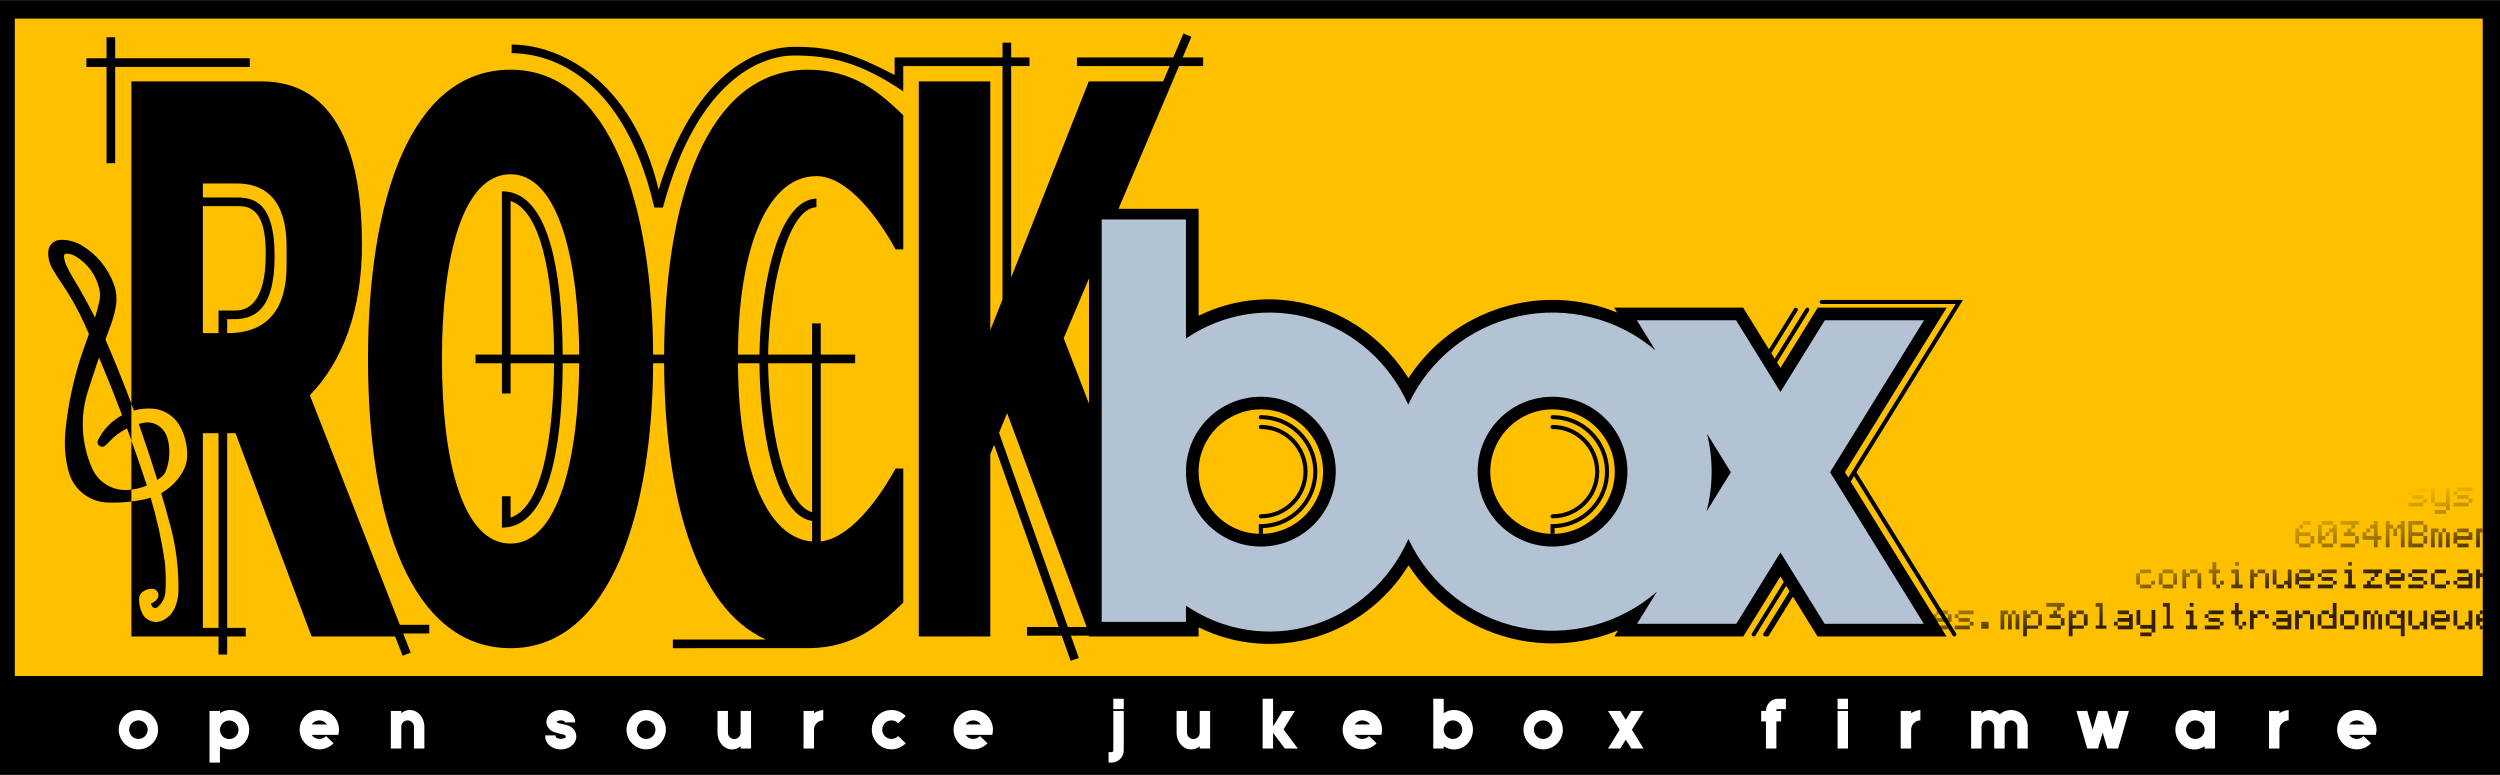 <?xml version="1.0" encoding="iso-8859-1"?>
<!DOCTYPE svg PUBLIC "-//W3C//DTD SVG 1.0//EN" "http://www.w3.org/TR/2001/REC-SVG-20010904/DTD/svg10.dtd">
<!-- Creator: CorelDRAW -->
<svg xmlns="http://www.w3.org/2000/svg" xmlns:odm="http://product.corel.com/CGS/11/cddns/" xmlns:corel-charset="http://product.corel.com/CGS/11/cddns/" xml:space="preserve" width="200mm" height="62mm" shape-rendering="geometricPrecision" text-rendering="geometricPrecision" image-rendering="optimizeQuality" fill-rule="evenodd"
     viewBox="0 0 20000 6200">
 <rect x="0" y="0" width="20000" height="6200" fill="#333333" stroke="none"/>
 <g id="Ebene_x0020_1">
  <defs>
   <linearGradient id="id0" gradientUnits="userSpaceOnUse" x1="17608" y1="4190.54" x2="17715.7" y2="4801.28">
    <stop offset="0" stop-color="#FFC100"/>
    <stop offset="0.6" stop-color="#997200"/>
    <stop offset="1" stop-color="#332201"/>
   </linearGradient>
  </defs>
  <path fill="#000000" d="M0 6195.9l20000 0 0 -6191.8 -20000 0 0 6191.8z"/>
  <path fill="#FFFFFF" d="M1264.81 5837.39c0,-86.99 -70.52,-157.51 -157.51,-157.51 -86.98,0 -157.49,70.52 -157.49,157.51 0,86.99 70.51,157.5 157.49,157.5 86.99,0 157.51,-70.51 157.51,-157.5zm494.75 -131.84c63.3,-43.08 147.4,-30.89 197.03,28.56 49.63,59.41 49.63,147.94 0,207.38 -49.63,59.44 -133.73,71.61 -197.03,28.55l0 130.52 -83.43 0 0 -413.02 83.43 0 0 18.01zm952.53 131.82c0,-86.99 -70.51,-157.5 -157.51,-157.5 -86.97,0 -157.49,70.51 -157.49,157.5 0,87 70.52,157.51 157.49,157.51 44.83,0 85.31,-18.72 114,-48.8l-60.27 -57.51 60.27 57.51 -60.27 -57.51c-15.45,16.22 -37.42,24.57 -59.76,22.73 -22.33,-1.86 -42.62,-13.7 -55.22,-32.24l213.2 0c3.65,-13.29 5.56,-27.24 5.56,-41.69zm5231.37 0c0,-86.99 -70.51,-157.5 -157.5,-157.5 -86.98,0 -157.49,70.51 -157.49,157.5 0,87 70.51,157.51 157.49,157.51 44.82,0 85.31,-18.72 113.99,-48.8l-60.26 -57.51 60.26 57.51 -60.26 -57.51c-15.46,16.22 -37.43,24.57 -59.77,22.73 -22.32,-1.86 -42.62,-13.7 -55.22,-32.24l213.21 0c3.65,-13.29 5.55,-27.24 5.55,-41.69zm3112.91 0c0,-86.99 -70.51,-157.5 -157.5,-157.5 -86.98,0 -157.49,70.51 -157.49,157.5 0,87 70.51,157.51 157.49,157.51 44.82,0 85.31,-18.72 113.99,-48.8l-60.26 -57.51 60.26 57.51 -60.26 -57.51c-15.46,16.22 -37.43,24.57 -59.77,22.73 -22.32,-1.86 -42.62,-13.7 -55.22,-32.24l213.21 0c3.65,-13.29 5.55,-27.24 5.55,-41.69zm7955.74 0c0,-86.99 -70.52,-157.5 -157.51,-157.5 -86.98,0 -157.49,70.51 -157.49,157.5 0,87 70.51,157.51 157.49,157.51 44.82,0 85.31,-18.72 113.99,-48.8l-60.26 -57.51 60.26 57.51 -60.26 -57.51c-15.46,16.22 -37.43,24.57 -59.77,22.73 -22.32,-1.86 -42.61,-13.7 -55.22,-32.24l213.21 0c3.65,-13.29 5.56,-27.24 5.56,-41.69zm-15617.1 -23.4c0,-50.44 -24.57,-96.61 -63.6,-119.5 -39.03,-22.88 -85.89,-18.59 -121.3,11.08l0 -18.01 -83.43 0 0 300.52 83.43 0 0 -174.09c0,-28.02 22.71,-50.73 50.74,-50.73 28.01,0 50.73,22.71 50.73,50.73l0 174.09 83.43 0 0 -174.09zm1206.35 -38.9c0,-39.91 -30.09,-75.57 -75.33,-89.34 -45.25,-13.76 -96.08,-2.73 -127.31,27.67 -31.24,30.4 -36.25,73.69 -12.57,108.44 11.95,16.72 29,29.06 48.61,35.21 22.19,7.44 44.85,13.47 67.8,18.1 18.81,3.67 28.72,13.05 23.23,21.96 -5.48,8.9 -24.72,14.6 -45.01,13.35 -20.29,-1.26 -35.41,-9.09 -35.41,-18.33l0 -8.88 -83.34 0 0 8.88c0,44.23 33.71,83.59 83.94,97.96 50.22,14.37 105.86,0.58 138.46,-34.34 32.61,-34.89 35.01,-83.24 5.98,-120.28 -16.79,-19.64 -39.95,-32.74 -65.41,-37.03 -20.15,-3.76 -40.07,-8.62 -59.69,-14.51 -10.89,-3.62 -13.79,-9.54 -7.01,-14.37 6.79,-4.82 21.49,-7.28 35.62,-5.98 14.14,1.29 24.08,6.05 24.08,11.49l0 4.15 83.36 0 0 -4.15zm725.63 62.32c0,-86.99 -70.51,-157.51 -157.5,-157.51 -87,0 -157.51,70.52 -157.51,157.51 0,86.99 70.51,157.5 157.51,157.5 86.99,0 157.5,-70.51 157.5,-157.5zm413.08 24.23l0 -174.08 83.43 0 0 174.08c0,28.02 22.73,50.73 50.74,50.73 28.02,0 50.73,-22.71 50.73,-50.73l0 -174.08 83.44 0 0 300.52 -83.44 0 0 -18.02c-35.4,29.68 -82.26,33.95 -121.29,11.08 -39.03,-22.88 -63.61,-69.05 -63.61,-119.5zm771.83 -156.07l0 -18.01 -83.43 0 0 300.52 83.43 0 0 -150.67c0,-19.67 7.8,-38.53 21.72,-52.43 13.9,-13.92 32.77,-21.72 52.43,-21.72l0 -83.1c-26.42,1.57 -51.98,10.33 -74.15,25.41zm733.98 23.11c-28.68,-30.04 -69.17,-48.79 -113.99,-48.79 -86.96,0 -157.48,70.49 -157.49,157.47 0,0.02 0,0.02 0,0.03 0.01,86.98 70.53,157.48 157.49,157.48 44.82,0 85.31,-18.76 113.99,-48.8l-60.28 -57.51c-13.5,14.12 -32.56,22.95 -53.63,22.95 -40.94,0 -74.13,-33.18 -74.15,-74.12 0,-0.01 0,-0.01 0,-0.03 0.02,-40.93 33.21,-74.12 74.15,-74.12 21.07,0 40.13,8.83 53.63,22.95l60.28 -57.51zm9655.7 108.5l-43.02 -149.62 -74.45 0 -43 149.62 -43 -149.62 -86.74 0 86.37 300.52 86.74 0 36.86 -128.28 36.87 128.28 86.72 0 86.37 -300.52 -86.72 0 -43 149.62m-2117.59 -247.47l-83.42 0 0 83.35 83.42 0 0 -83.35m0 97.85l-83.42 0 0 300.52 83.42 0 0 -300.52m-1728.64 150.39l92.85 150.13 -98.22 0 -43.74 -70.73 -43.75 70.73 -98.22 0 92.86 -150.13 -93.03 -150.39 98.23 0 43.91 70.99 43.9 -70.99 98.24 0 -93.03 150.39m-2794.46 -150.39l-76.47 123.65 0 -221.5 -83.44 0 0 398.37 83.44 0 0 -125.34 93.96 125.34 104.19 0 -114.71 -152.98 91.27 -147.54 -98.24 0m-1270.95 -97.85l-83.44 0 0 83.35 83.44 0 0 -83.35m0 413.02l0 -315.17 -83.44 0 0 315.25c0,7.96 -6.46,14.41 -14.42,14.41l-23.62 0 0 83.36 23.62 0c54.05,0 97.86,-43.82 97.86,-97.85m3512.76 -165.32c0,-86.99 -70.53,-157.51 -157.5,-157.51 -86.99,0 -157.51,70.52 -157.51,157.51 0,86.99 70.52,157.5 157.51,157.5 86.97,0 157.5,-70.51 157.5,-157.5zm-2905.06 132.65l0 18.02 83.42 0 0 -300.52 -83.42 0 0 174.08c0,28.02 -22.73,50.73 -50.74,50.73 -28.03,0 -50.73,-22.71 -50.73,-50.73l0 -174.08 -83.44 0 0 174.08c0,50.45 24.56,96.62 63.59,119.5 39.03,22.87 85.91,18.6 121.32,-11.08zm1951.87 -264.49l0 -115.86 -83.43 0 0 398.37 83.43 0 0 -18.02c63.31,43.06 147.39,30.89 197.02,-28.55 49.65,-59.45 49.65,-147.95 0,-207.38 -49.63,-59.45 -133.71,-71.64 -197.02,-28.56zm2737.53 -32.51l-69.25 0c-1.86,-0.16 -3.69,0.5 -5.02,1.83 -1.31,1.31 -1.98,3.15 -1.81,5.01l0 7.66 0 0 38.04 0 0 83.35 -38.04 0 0 217.17 -83.43 0 0 -217.17 -38.04 0 0 -83.35 38.04 0c0,-54.04 43.8,-97.85 97.83,-97.85l61.68 0 0 83.35zm1075.99 7.1l0 83.1c-19.67,0 -38.53,7.8 -52.44,21.72 -13.91,13.9 -21.71,32.76 -21.71,52.43l0 150.67 -83.44 0 0 -300.52 83.44 0 0 18.01c22.16,-15.08 47.72,-23.84 74.15,-25.41zm489.06 25.41l0 -18.01 -83.44 0 0 300.52 83.44 0 0 -174.09c0,-28.02 22.71,-50.73 50.74,-50.73 28.01,0 50.73,22.71 50.73,50.73l0 174.09 83.44 0 0 -174.09c0,-28.02 22.71,-50.73 50.73,-50.73 28.01,0 50.74,22.71 50.74,50.73l0 174.09 83.42 0 -0.02 -174.09c0,-52.92 -31.13,-100.91 -79.43,-122.48 -48.32,-21.57 -104.82,-12.75 -144.23,22.57 -40.89,-42.15 -101.76,-45.69 -146.12,-8.51zm1784.76 0l0 -18.01 83.44 0 0 300.52 -83.44 0 0 -18.02c-63.3,43.06 -147.38,30.89 -197.01,-28.55 -49.65,-59.45 -49.65,-147.95 0,-207.38 49.63,-59.45 133.71,-71.64 197.01,-28.56zm672.64 -25.41l0 83.1c-19.66,0 -38.53,7.8 -52.43,21.72 -13.92,13.9 -21.73,32.76 -21.73,52.43l0 150.67 -83.42 0 0 -300.52 83.42 0 0 18.01c22.16,-15.08 47.74,-23.84 74.16,-25.41z"/>
  <path fill="#000000" d="M1181.47 5837.39c0,-40.95 -33.2,-74.15 -74.17,-74.15 -40.95,0 -74.15,33.2 -74.15,74.15 0,40.95 33.2,74.15 74.15,74.15 40.97,0 74.17,-33.2 74.17,-74.15zm9656.09 -41.67l122.68 0c-13.81,-20.33 -36.77,-32.48 -61.34,-32.48 -24.57,0 -47.53,12.15 -61.34,32.48m-3112.86 0l122.67 0c-13.8,-20.33 -36.78,-32.48 -61.33,-32.48 -24.57,0 -47.53,12.15 -61.34,32.48m-2481.07 41.67c0,-40.95 -33.2,-74.15 -74.15,-74.15 -40.95,0 -74.15,33.2 -74.15,74.15 0,40.95 33.2,74.15 74.15,74.15 40.95,0 74.15,-33.2 74.15,-74.15zm7175.71 0c0,-40.95 -33.2,-74.15 -74.15,-74.15 -40.97,0 -74.17,33.2 -74.17,74.15 0,40.95 33.2,74.15 74.17,74.15 40.95,0 74.15,-33.2 74.15,-74.15zm-721.52 0c0,-40.95 -33.2,-74.15 -74.17,-74.15 -40.95,0 -74.15,33.2 -74.15,74.15 0,40.95 33.2,74.15 74.15,74.15 40.97,0 74.17,-33.2 74.17,-74.15zm-9789.95 0.81c0,-40.95 -33.2,-74.16 -74.15,-74.16 -40.95,0 -74.16,33.21 -74.16,74.16 0,40.96 33.21,74.15 74.16,74.15 40.95,0 74.15,-33.19 74.15,-74.15zm585.46 -42.48l122.67 0c-13.8,-20.33 -36.77,-32.48 -61.34,-32.48 -24.56,0 -47.53,12.15 -61.33,32.48m16300 0l122.68 0c-13.81,-20.33 -36.77,-32.48 -61.34,-32.48 -24.57,0 -47.53,12.15 -61.34,32.48m-1156.45 41.67c0,-40.95 -33.2,-74.15 -74.15,-74.15 -40.96,0 -74.16,33.2 -74.16,74.15 0,40.95 33.2,74.15 74.16,74.15 40.95,0 74.15,-33.2 74.15,-74.15z"/>
  <path fill="#FFC000" d="M118.4 148.81l19743.5 0 0 5259.14 -19743.5 0 0 -5259.14"/>
  <path fill="url(#id0)" d="M15635.5 5091.93l0 0m4173.41 -864.09l53.01 0 0 30.11 -22.9 0 0 120.43 -30.11 0 0 -150.54m-150.54 0l90.33 0 0 30.11 -90.33 0 0 -30.11m0 120.43l90.33 0 0 30.11 -90.33 0 0 -30.11m-210.77 -120.43l0 0 0 0 0 0 0 0m60.22 30.11l30.1 0 0 120.43 -30.1 0 0 -120.43m30.1 -30.11l30.11 0 0 30.11 -30.11 0 0 -30.11m30.11 30.11l30.13 0 0 120.43 -30.13 0 0 -120.43m-120.43 -30.11l60.22 0 0 30.11 -30.11 0 0 120.43 -30.11 0 0 -150.54m-60.22 -30.12l30.11 0 0 60.23 -30.11 0 0 -60.23m0 90.34l30.11 0 0 60.21 -30.11 0 0 -60.21m-240.88 -60.22l30.13 0 0 60.22 -30.13 0 0 -60.22m-215.57 0l30.11 0 0 30.11 -30.11 0 0 -30.11m-90.33 60.22l30.11 0 0 60.21 -30.11 0 0 -60.21m-115.88 60.21l115.88 0 0 30.11 -115.88 0 0 -30.11m-120.43 -90.32l30.11 0 0 30.11 -30.11 0 0 -30.11m-30.11 -90.34l90.32 0 0 30.11 -90.32 0 0 -30.11m0 180.66l90.32 0 0 30.11 -90.32 0 0 -30.11m-150.54 -180.66l60.22 0 0 30.11 -60.22 0 0 -30.11m-30.11 30.11l30.11 0 0 30.12 -30.11 0 0 -30.12m90.33 90.34l30.1 0 0 60.21 -30.1 0 0 -60.21m813.2 -388.16l120.43 0 0 30.11 -120.43 0 0 -30.11m-30.11 30.11l30.11 0 0 30.11 -30.11 0 0 -30.11m30.11 30.11l90.32 0 0 30.11 -90.32 0 0 -30.11m90.32 30.11l30.11 0 0 30.11 -30.11 0 0 -30.11m-120.43 30.11l120.43 0 0 30.1 -120.43 0 0 -30.1m180.65 -120.44l30.11 0 0 120.44 -30.11 0 0 -120.44m30.11 180.65l90.32 0 0 30.11 -90.32 0 0 -30.11m150.55 -60.21l120.44 0 0 30.1 -120.44 0 0 -30.1m120.44 -30.11l30.1 0 0 30.11 -30.1 0 0 -30.11m-90.33 -30.11l90.33 0 0 30.11 -90.33 0 0 -30.11m-30.11 -30.11l30.11 0 0 30.11 -30.11 0 0 -30.11m30.11 -30.11l120.43 0 0 30.11 -120.43 0 0 -30.11m-361.31 655.86l120.43 0 0 30.11 -120.43 0 0 -30.11m-30.11 30.11l30.11 0 0 30.11 -30.11 0 0 -30.11m30.11 30.11l90.32 0 0 30.11 -90.32 0 0 -30.11m90.32 30.11l30.11 0 0 30.12 -30.11 0 0 -30.12m-120.43 30.12l120.43 0 0 30.11 -120.43 0 0 -30.11m-723.74 0l120.43 0 0 30.11 -120.43 0 0 -30.11m120.43 -30.12l30.11 0 0 30.12 -30.11 0 0 -30.12m-90.32 -30.11l90.32 0 0 30.11 -90.32 0 0 -30.11m-30.11 -30.11l30.11 0 0 30.11 -30.11 0 0 -30.11m30.11 -30.11l120.43 0 0 30.11 -120.43 0 0 -30.11m-905.01 327.94l120.44 0 0 30.11 -120.44 0 0 -30.11m-30.1 30.11l30.1 0 0 30.11 -30.1 0 0 -30.11m30.1 30.11l90.33 0 0 30.1 -90.33 0 0 -30.1m90.33 30.1l30.11 0 0 30.11 -30.11 0 0 -30.11m-120.43 30.11l120.43 0 0 30.11 -120.43 0 0 -30.11m-2000.23 0l120.43 0 0 30.11 -120.43 0 0 -30.11m120.43 -30.11l30.11 0 0 30.11 -30.11 0 0 -30.11m-90.32 -30.1l90.32 0 0 30.1 -90.32 0 0 -30.1m-30.11 -30.11l30.11 0 0 30.11 -30.11 0 0 -30.11m30.11 -30.11l120.43 0 0 30.11 -120.43 0 0 -30.11m3237.55 0l60.22 0 0 30.11 -30.11 0 0 120.43 -30.11 0 0 -150.54m120.43 30.11l30.11 0 0 120.43 -30.11 0 0 -120.43m-30.11 -30.11l30.11 0 0 30.11 -30.11 0 0 -30.11m-30.1 30.11l30.1 0 0 120.43 -30.1 0 0 -120.43m-60.22 -30.11l0 0 0 0 0 0 0 0m-2901.42 0l0 0 0 0 0 0 0 0m60.22 30.11l30.11 0 0 120.43 -30.11 0 0 -120.43m30.11 -30.11l30.11 0 0 30.11 -30.11 0 0 -30.11m30.11 30.11l30.1 0 0 120.43 -30.1 0 0 -120.43m-120.44 -30.11l60.22 0 0 30.11 -30.11 0 0 120.43 -30.11 0 0 -150.54m3563.81 -863.36l0 -120.44 30.13 0 0 180.65 -30.13 0 0 -30.11 -90.32 0 0 -30.1 90.32 0m-2355.45 979.24l0 -120.44 30.11 0 0 180.66 -30.11 0 0 -30.11 -90.33 0 0 -30.11 90.33 0m-90.33 60.22l90.33 0 0 30.11 -90.33 0 0 -30.11m-30.1 -180.66l30.1 0 0 120.44 -30.1 0 0 -120.44m2536.11 -621.19l30.11 0 0 30.11 90.33 0 0 -30.11 30.1 0 0 60.21 -120.43 0 0 30.11 -30.11 0 0 -90.32m-541.97 327.92l30.11 0 0 30.11 90.34 0 0 -30.11 30.1 0 0 60.22 -120.44 0 0 30.12 -30.11 0 0 -90.34m30.11 90.34l90.34 0 0 30.11 -90.34 0 0 -30.11m0 -120.45l90.34 0 0 30.11 -90.34 0 0 -30.11m-723.75 0l90.33 0 0 30.11 -90.33 0 0 -30.11m0 120.45l90.33 0 0 30.11 -90.33 0 0 -30.11m-30.11 -90.34l30.11 0 0 30.11 90.33 0 0 -30.11 30.1 0 0 60.22 -120.43 0 0 30.12 -30.11 0 0 -90.34m1085.06 327.94l30.11 0 0 30.11 90.32 0 0 -30.11 30.13 0 0 60.21 -120.45 0 0 30.11 -30.11 0 0 -90.32m30.11 90.32l90.32 0 0 30.11 -90.32 0 0 -30.11m0 -120.43l90.32 0 0 30.11 -90.32 0 0 -30.11m361.31 0l22.9 0 0 30.11 -22.9 0 0 -30.11m0 120.43l22.9 0 0 30.11 -22.9 0 0 -30.11m-30.11 -90.32l30.11 0 0 30.11 22.9 0 0 0 0 0 0 30.1 -22.9 0 0 30.11 -30.11 0 0 -90.32m-4316.92 -30.11l90.32 0 0 30.11 -90.32 0 0 -30.11m0 120.43l90.32 0 0 30.11 -90.32 0 0 -30.11m-30.11 -90.32l30.11 0 0 30.11 90.32 0 0 -30.11 30.11 0 0 60.21 -120.43 0 0 30.11 -30.11 0 0 -90.32m386.85 60.21l60.22 0 0 55.67 -60.22 0 0 -55.67m3628.98 -418.26l90.32 0 0 30.11 -90.32 0 0 -30.11m-30.11 30.11l30.11 0 0 90.34 -30.11 0 0 -90.34m30.11 90.34l90.32 0 0 30.11 -90.32 0 0 -30.11m90.32 -30.12l30.13 0 0 30.12 -30.13 0 0 -30.12m90.34 -90.33l90.33 0 0 30.11 -90.33 0 0 -30.11m-30.11 90.33l30.11 0 0 30.12 -30.11 0 0 -30.12m-2418.24 0l30.1 0 0 30.12 -30.1 0 0 -30.12m-90.33 30.12l90.33 0 0 30.11 -90.33 0 0 -30.11m-30.12 -90.34l30.12 0 0 90.34 -30.12 0 0 -90.34m30.12 -30.11l90.33 0 0 30.11 -90.33 0 0 -30.11m1665.52 -60.21l30.11 0 0 30.1 -30.11 0 0 -30.1m180.65 120.43l30.1 0 0 30.11 -30.1 0 0 -30.11m-904.41 -60.22l60.23 0 0 30.11 -60.23 0 0 -30.11m60.23 30.11l30.11 0 0 120.45 -30.11 0 0 -120.45m-821.34 -30.11l85.78 0 0 30.11 -85.78 0 0 -30.11m-30.11 30.11l30.11 0 0 90.34 -30.11 0 0 -90.34m30.11 90.34l85.78 0 0 30.11 -85.78 0 0 -30.11m85.78 -90.34l30.1 0 0 90.34 -30.1 0 0 -90.34m1451.89 327.94l30.11 0 0 90.32 -30.11 0 0 -90.32m-85.76 90.32l85.76 0 0 30.11 -85.76 0 0 -30.11m-30.11 -90.32l30.11 0 0 90.32 -30.11 0 0 -90.32m30.11 -30.11l85.76 0 0 30.11 -85.76 0 0 -30.11m-751.02 -327.94l30.11 0 0 30.11 30.11 0 0 30.11 -30.11 0 0 90.34 -30.11 0 0 -150.56m1807.68 0l30.11 0 0 30.11 22.9 0 0 30.11 -22.9 0 0 90.34 -30.11 0 0 -150.56m-1476.47 150.56l-30.11 0 0 -30.11 -30.11 0 0 -30.12 30.11 0 0 -90.33 30.11 0 0 150.56m-120.44 -30.11l-30.1 0 0 -120.45 30.1 0 0 120.45m60.22 30.11l-60.22 0 0 -30.11 60.22 0 0 30.11m-812.95 -150.56l30.11 0 0 30.11 30.11 0 0 30.11 -30.11 0 0 90.34 -30.11 0 0 -150.56m120.43 30.11l30.11 0 0 120.45 -30.11 0 0 -120.45m-60.21 -30.11l60.21 0 0 30.11 -60.21 0 0 -30.11m901.56 327.94l60.21 0 0 30.11 -60.21 0 0 -30.11m60.21 30.11l30.11 0 0 120.43 -30.11 0 0 -120.43m-120.43 -30.11l30.11 0 0 30.11 30.11 0 0 30.11 -30.11 0 0 90.32 -30.11 0 0 -150.54m996.45 150.54l-60.22 0 0 -30.11 60.22 0 0 30.11m-60.22 -30.11l-30.11 0 0 -120.43 30.11 0 0 120.43m120.43 30.11l-30.11 0 0 -30.11 -30.1 0 0 -30.11 30.1 0 0 -90.32 30.11 0 0 150.54m361.31 0l-30.1 0 0 -30.11 -30.11 0 0 -30.11 30.11 0 0 -90.32 30.1 0 0 150.54m-120.43 -30.11l-30.11 0 0 -120.43 30.11 0 0 120.43m60.22 30.11l-60.22 0 0 -30.11 60.22 0 0 30.11m30.11 -448.37l30.1 0 0 120.45 -120.43 0 0 -30.11 90.33 0 0 -30.12 -90.33 0 0 -30.11 90.33 0 0 -30.11m-1448.09 327.94l30.11 0 0 120.43 -120.45 0 0 -30.11 90.34 0 0 -30.11 -90.34 0 0 -30.1 90.34 0 0 -30.11m-120.44 60.21l30.1 0 0 30.11 -30.1 0 0 -30.11m30.1 -90.32l90.34 0 0 30.11 -90.34 0 0 -30.11m-1268.68 0l90.34 0 0 30.11 -90.34 0 0 -30.11m-30.11 90.32l30.11 0 0 30.11 -30.11 0 0 -30.11m120.45 -60.21l30.11 0 0 120.43 -120.45 0 0 -30.11 90.34 0 0 -30.11 -90.34 0 0 -30.1 90.34 0 0 -30.11m2355.45 -746.2l-120.43 0 0 210.77 120.43 0 0 -30.11 -90.32 0 0 -60.21 90.32 0 0 -30.11 -90.32 0 0 -60.23 90.32 0 0 -30.11m-301.09 0l0 210.77 30.11 0 0 -150.54 30.1 0 0 -30.12 -30.1 0 0 -30.11 -30.11 0m150.55 0l0 210.77 -30.1 0 0 -150.54 -30.11 0 0 -30.12 30.11 0 0 -30.11 30.1 0m-245.7 0l30.13 0 0 120.45 30.11 0 0 30.1 -30.11 0 0 60.22 -30.13 0 0 -60.22 -90.32 0 0 -60.21 30.11 0 0 30.11 60.21 0 0 -60.22 -30.1 0 0 -30.12 30.1 0 0 -30.11m-266.42 0l0 30.11 85.78 0 0 30.12 30.1 0 0 -30.12 30.11 0 0 -30.11 -145.99 0m85.78 60.23l-30.11 0 0 30.11 -30.11 0 0 30.11 90.32 0 0 -30.11 -30.1 0 0 -30.11m-266.43 -30.12l0 150.55 30.11 0 0 -30.11 30.11 0 0 -30.1 -30.11 0 0 -90.34 -30.11 0m120.43 0l0 30.12 -30.1 0 0 30.11 30.1 0 0 90.32 30.11 0 0 -150.55 -30.11 0m-301.09 30.12l0 120.43 30.12 0 0 -60.21 90.33 0 0 -30.11 -90.33 0 0 -30.11 -30.12 0m30.12 120.43l90.33 0 0 30.11 -90.33 0 0 -30.11m-1937.67 535.43l-30.11 0 0 30.11 -30.11 0 0 30.11 90.33 0 0 -30.11 -30.11 0 0 -30.11m-85.78 -60.22l0 30.11 85.78 0 0 30.11 30.11 0 0 -30.11 30.11 0 0 -30.11 -146 0m0 180.65l115.89 0 0 30.11 -115.89 0 0 -30.11m115.89 -60.21l30.11 0 0 60.21 -30.11 0 0 -60.21m2419.67 -388.16l0 30.11 90.32 0 0 30.11 30.11 0 0 -30.11 30.11 0 0 -30.11 -150.54 0m30.11 90.33l30.11 0 0 30.12 90.32 0 0 30.11 -150.54 0 0 -30.11 30.11 0 0 -30.12m-180.65 -90.33l60.22 0 0 120.45 30.1 0 0 30.11 -90.32 0 0 -30.11 30.11 0 0 -90.34 -30.11 0 0 -30.11m-904.41 0l60.22 0 0 120.45 30.11 0 0 30.11 -90.33 0 0 -30.11 30.11 0 0 -90.34 -30.11 0 0 -30.11m30.11 -60.21l30.11 0 0 30.1 -30.11 0 0 -30.1m-363.03 327.93l30.11 0 0 30.11 -30.11 0 0 -30.11m-30.1 60.22l60.21 0 0 120.43 30.11 0 0 30.11 -90.32 0 0 -30.11 30.1 0 0 -90.32 -30.1 0 0 -30.11m272.7 -237.61l30.11 0 0 30.12 -30.11 0 0 -30.12m-30.11 30.12l30.11 0 0 30.11 -30.11 0 0 -30.11m-30.11 -180.66l30.11 0 0 60.21 30.11 0 0 30.11 -30.11 0 0 90.34 -30.11 0 0 -90.34 -30.12 0 0 -30.11 30.12 0 0 -60.21m178.94 327.93l30.1 0 0 60.22 30.11 0 0 30.11 -30.11 0 0 90.32 -30.1 0 0 -90.32 -30.13 0 0 -30.11 30.13 0 0 -60.22m30.1 180.65l30.11 0 0 30.11 -30.11 0 0 -30.11m30.11 -30.11l30.11 0 0 30.11 -30.11 0 0 -30.11m60.22 -90.32l30.11 0 0 30.11 30.1 0 0 30.11 -30.1 0 0 90.32 -30.11 0 0 -150.54m120.43 30.11l30.11 0 0 34.67 -30.11 0 0 -34.67m-60.22 -30.11l60.22 0 0 30.11 -60.22 0 0 -30.11m-756.83 -60.22l55.67 0 0 180.65 30.11 0 0 25.56 -85.78 0 0 -25.56 30.11 0 0 -150.54 -30.11 0 0 -30.11m-537.41 0l55.67 0 0 180.65 30.11 0 0 25.56 -85.78 0 0 -25.56 30.11 0 0 -150.54 -30.11 0 0 -30.11m1806.1 60.22l60.21 0 0 30.11 -60.21 0 0 -30.11m-30.11 30.11l30.11 0 0 90.32 -30.11 0 0 -90.32m90.32 0l30.11 0 0 -90.33 30.11 0 0 206.21 -120.43 0 0 -25.56 90.32 0 0 -60.21 -30.11 0 0 -30.11m454.49 0l30.11 0 0 90.32 -30.11 0 0 -90.32m30.11 -30.11l60.23 0 0 30.11 -60.23 0 0 -30.11m60.23 30.11l30.11 0 0 -30.11 30.1 0 0 206.21 -30.1 0 0 -60.22 -90.34 0 0 -25.56 90.34 0 0 -60.21 -30.11 0 0 -30.11m-2506.01 -30.11l-60.22 0 0 30.11 60.22 0 0 -30.11m-60.22 30.11l-30.11 0 0 -30.11 -30.12 0 0 206.21 30.12 0 0 -60.22 90.33 0 0 -25.56 -90.33 0 0 -60.21 30.11 0 0 -30.11m90.33 0l-30.11 0 0 90.32 30.11 0 0 -90.32m-365.3 0l-30.13 0 0 90.32 30.13 0 0 -90.32m-90.34 0l-30.11 0 0 -30.11 -30.11 0 0 206.21 30.11 0 0 -60.22 90.32 0 0 -25.56 -90.32 0 0 -60.21 30.11 0 0 -30.11m60.21 -30.11l-60.21 0 0 30.11 60.21 0 0 -30.11m-669.8 208.23l0 0"/>
  <path fill="#000000" d="M5234.42 1660.15c-271.89,-1183.04 -975.89,-1234.52 -1141.42,-1234.52l0 -69.17c367.1,0 960.4,261.95 1176.01,1161.06 276.21,-897.2 747.9,-1138.02 1078.96,-1142.58 315.47,-4.36 510.05,69.18 809.05,224.96l0 -140.4 863.25 0 0 -118.35 69.17 0 0 118.35 146.39 0 0 69.17 -146.39 0 0 1691.56 620.82 -1569.23 594.79 0 51.82 -122.33 -741.15 0 0 -69.17 770.48 0 81.45 -192.23 63.69 27 -70.02 165.23 163.95 0 0 69.17 -193.27 0 -483.81 1141.78 640.76 0 0 855.77c599.66,-295.14 1317.11,-78.6 1678.72,499.17 358.69,-552.88 1059.42,-773.2 1669.96,-525.06l-24.3 -39.29 1031.92 0 206.15 333.27 201.33 -325.52c2.98,-4.82 8.25,-7.75 13.91,-7.75l0 0c5.92,0 11.38,3.21 14.26,8.39 2.9,5.18 2.76,11.5 -0.36,16.55l-209.93 339.4 26.89 43.48 247.46 -400.07c2.98,-4.82 8.24,-7.75 13.9,-7.75l0 0c5.93,0 11.39,3.21 14.27,8.39 2.89,5.18 2.74,11.5 -0.38,16.55l-256.03 413.94 26.9 43.49 298.36 -482.37 1031.91 0 -814.33 1316.54 26.91 43.48 859.24 -1389.16 -1071.99 0c-5.92,0 -11.38,-3.21 -14.27,-8.38 -2.88,-5.19 -2.73,-11.51 0.39,-16.56l0 0c2.98,-4.8 8.23,-7.73 13.88,-7.73l1130.62 0 -852.55 1378.35 797.54 1289.43c3.12,5.03 3.27,11.37 0.39,16.54 -2.89,5.17 -8.35,8.39 -14.27,8.39 -5.67,0 -10.93,-2.93 -13.9,-7.75l-788.98 -1275.56 -26.9 43.5 766.87 1239.81 -1031.9 0 -197.11 -318.68 -192.33 310.93c-2.98,4.82 -8.23,7.75 -13.9,7.75l0 0c-2.67,0 -5.31,-0.65 -7.67,-1.92 -2.37,1.27 -5.01,1.92 -7.69,1.92 -5.92,0 -11.38,-3.22 -14.28,-8.39 -2.88,-5.17 -2.74,-11.51 0.38,-16.54l208.58 -337.23 -26.89 -43.48 -246.12 397.89c-2.97,4.82 -8.23,7.75 -13.9,7.75 -5.92,0 -11.38,-3.22 -14.27,-8.39 -2.88,-5.17 -2.73,-11.51 0.37,-16.54l254.7 -411.78 -26.89 -43.48 -297.02 480.19 -1031.92 0 30.2 -48.83c-611.03,252.4 -1315.19,33.86 -1675.96,-520.16 -361.12,579.18 -1079.51,791.1 -1679.97,495.58l0 73.41 -876.79 0 0 -6.58 -144.74 0 63.21 178.44 -65.2 23.09 -71.39 -201.53 -277.95 0 0 -69.17 253.45 0 -516.42 -1457.72 -30.52 74.35 0 1459.12 -571.89 0 0 -4440.94 571.89 0 0 1990.95 97.67 -246.87 0 -1866.41 -794.08 0 0 202.17c-344.48,-231.64 -575.32,-286.72 -878.22,-286.72 -239.83,0 -766.14,174.81 -1044.38,1216.03l-69.17 0zm1238.75 3525.13l-1090.37 0.06 0 -69.18 744.62 0c-567.44,-251.97 -814.69,-1163.74 -814.69,-2244.69 0,-1274.43 343.54,-2313.86 1150.54,-2313.86 370.86,0 581.57,190.51 762.92,364.11l0 113.24c0.06,0.11 0.13,0.21 0.19,0.31l-0.05 959.67 -61.61 0c-133.69,-243.61 -379.5,-585.74 -633.38,-585.74 -423.12,0 -632.42,655.3 -627.1,1462.27 -5.32,806.98 203.98,1462.28 627.1,1462.28 253.88,0 499.69,-342.13 633.38,-585.75l61.61 0 0.05 959.68c-0.06,0.1 -0.13,0.19 -0.19,0.3l0 113.25c-179.72,172.04 -388.33,360.68 -753.02,364.05zm-2388.54 -4627.67c800.07,0 1140.66,1091.14 1140.66,2313.86 0,1222.73 -340.59,2313.87 -1140.66,2313.87 -800.07,0 -1140.65,-1039.43 -1140.65,-2313.87 0,-1274.43 340.58,-2313.86 1140.65,-2313.86zm-1991.85 93.39l-1041.74 0 0 2579c6.74,18.03 13.42,36.06 20.05,54.13 46.78,-12.8 95.31,-17.99 143.72,-15.41 94.74,5.08 180.1,58.83 225.6,142.07 41.13,75.24 60.7,160.36 56.57,245.99 -1.73,35.79 -11.15,70.79 -27.63,102.61 -40.47,78.17 -102.93,142.77 -179.67,185.85 25.96,88.13 50.77,176.58 74.44,265.35 45.27,169.84 66.54,345.17 63.14,520.92 -0.88,45.32 -10.71,90.04 -28.94,131.55 -18.69,42.53 -51.42,77.36 -92.74,98.65 -29.98,15.44 -64.95,17.98 -96.84,7.06 -31.9,-10.92 -57.97,-34.37 -72.2,-64.94 -16.55,-35.6 -24.66,-74.53 -23.67,-113.79 0.55,-22.08 11.22,-42.69 28.94,-55.9 22.34,-16.66 49.78,-25.02 77.61,-23.69 18.27,0.9 34.64,11.56 42.83,27.93 8.18,16.35 6.88,35.86 -3.37,51.01 -12.63,18.66 -31.16,32.56 -52.62,39.46l7.35 16.01c3.46,9.08 11.14,15.91 20.59,18.24 9.44,2.34 19.43,-0.09 26.73,-6.51 35.94,-30.62 58.33,-74.2 62.27,-121.25 5.2,-81.09 3.49,-162.46 -5.13,-243.25 -25.27,-172.56 -62.87,-343.11 -112.53,-510.3 -12.75,4.05 -25.68,7.52 -38.74,10.44 -38.23,8.5 -76.87,15.12 -115.76,19.84l0 1079.87 697.19 0 0 144.42 69.17 0 0 -144.42 148.54 0 0 -69.17 -148.54 0 0 -1557.18 66.8 0 608.45 1626.35 668.19 0 60.39 154.11 64.4 -25.24 -60.04 -153.21 208.48 0 0 -69.17 -235.58 0 -719.55 -1836.41c264.86,-273.17 416.81,-684.35 416.81,-1206.54 0,-699.88 -189.47,-1304.48 -802.97,-1304.48zm-917.66 3233.37c-39.71,16.35 -81.45,27.32 -124.08,32.59l0 -393.54c42.92,119.28 84.14,239.17 123.65,359.62 0.15,0.45 0.29,0.88 0.43,1.33 0,0 0,0 0,0 0,0 0,0 0,0 0,0 0,0 0,0m-65.29 -493.05c13.58,-3.73 27.34,-6.89 41.19,-9.47 43.45,-8.08 88.31,2.42 123.65,28.94 32.18,24.15 55.33,58.38 65.82,97.23 23.35,86.59 18.26,178.4 -14.52,261.89 -6.87,17.52 -18.21,32.94 -32.88,44.73 -11.26,9.05 -22.92,17.58 -34.94,25.58 -46.11,-150.72 -95.57,-300.4 -148.32,-448.9m-58.79 525.64c-10.92,1.34 -21.89,2.32 -32.88,2.91 -119.79,6.51 -231.2,-61.49 -280.19,-171 -86.95,-194.38 -99.58,-413.88 -35.52,-616.95 22.5,-71.28 45.73,-142.32 69.72,-213.11 6.63,-19.58 13.34,-39.15 20.12,-58.71 64.3,152.74 125.78,306.66 184.38,461.68 -83.5,44.73 -150.88,114.51 -192.66,199.51 -6.9,14.05 -4.2,30.93 6.76,42.11 10.95,11.18 27.77,14.23 41.96,7.62 12.33,-8.89 23.76,-18.93 34.16,-30 42.21,-46.84 92.8,-85.4 149.16,-113.72 11.79,32 23.44,64.03 34.99,96.12l0 -293.42c-55.46,-148.43 -114.22,-295.6 -176.26,-441.4 -10.28,-24.15 -20.77,-48.21 -31.47,-72.15 12.91,-35.44 26.03,-70.82 39.35,-106.1 19.03,-50.37 33.55,-102.3 43.42,-155.23 11.14,-59.85 6.15,-121.6 -14.48,-178.89 -47,-130.55 -137.6,-240.9 -256.51,-312.42 -52.31,-31.47 -112.63,-47 -173.63,-44.73 -51.11,1.91 -92.39,42.35 -95.37,93.4 -2.71,46.33 8.04,92.47 30.91,132.86 21.18,37.38 44,73.81 68.4,109.17 75.28,109.11 140.33,224.93 194.34,345.97 10.61,23.82 21.17,47.67 31.66,71.53 -16.48,45.32 -32.62,90.75 -48.42,136.32 -73.28,211.39 -120.56,430.94 -140.75,653.77 -9.53,105.17 -0.18,211.19 27.63,313.08 38.14,139.76 162.4,238.75 307.16,244.67 64.78,2.65 129.66,0.05 194.02,-7.78l0 -95.11m947.33 -3450.88l-1077 0 0 -167.8 -69.17 0 0 167.8 -161.09 0 0 69.17 161.09 0 0 770.49 69.17 0 0 -770.49 1077 0 0 -69.17"/>
  <path fill="#B4C3D3" d="M15392.1 2562.35l-793.67 0 -354.81 573.64 -354.82 -573.64 -793.68 0 148.84 240.63c-302.94,-257.17 -708.63,-358.06 -1096.72,-272.82 -388.1,85.25 -714.13,346.92 -881.38,707.38 -149.88,-335.33 -432,-586.34 -773.16,-687.93 -341.2,-101.6 -707.91,-43.84 -1005.06,158.37l0 -952.03 -674.17 0 0 3218.89 674.17 0 0 -129.83c297.68,202.55 665.11,260.16 1006.76,157.86 341.64,-102.31 623.76,-354.43 772.95,-690.79 169.14,361.84 498.32,623.32 889.07,706.15 390.75,82.81 797.7,-22.62 1099.09,-284.73l-159.05 257.13 793.68 0 353.48 -571.48 353.47 571.48 793.67 0 -750.3 -1213.05 751.64 -1215.23z"/>
  <path fill="#000000" d="M10686 3773.21c0,-330.93 -268.26,-599.2 -599.18,-599.2 -330.91,0 -599.18,268.27 -599.18,599.2 0,330.92 268.27,599.18 599.18,599.18 330.92,0 599.18,-268.26 599.18,-599.18zm2970.22 -303.69c50.26,204.49 48.97,418.26 -3.71,622.13l194.26 -314.07 -190.55 -308.06m-636.72 303.69c0,-330.93 -268.26,-599.2 -599.18,-599.2 -330.93,0 -599.2,268.27 -599.2,599.2 0,330.92 268.27,599.18 599.2,599.18 330.92,0 599.18,-268.26 599.18,-599.18z"/>
  <path fill="#FFC000" d="M1622.93 5022.77l125.3 0 0 -1557.18 -125.3 0 0 1557.18m258.74 -2538.71c211.32,0 244.43,-267.93 244.23,-451.8 -0.21,-183.87 -26.91,-383.4 -211.32,-383.4l-291.65 0 0 1016.08 125.3 0 0 -180.88 133.44 0zm0 69.16l-64.27 0 0 111.72 4.44 0c470.96,0 470.96,-421.72 470.96,-568.25l0 -94.59c0,-142.05 -0.96,-534.11 -397.53,-534.11l-272.34 0 0 111.7 258.74 0c134.59,0 315.12,19.14 315.12,470.44 0,451.3 -181.46,499.33 -315.12,503.09zm-1121.52 -12.33c-54.21,-108.19 -112.86,-214.12 -175.81,-317.46 -20.02,-32.86 -38.12,-66.83 -54.21,-101.78 -10.51,-22.78 -16.74,-47.3 -18.42,-72.33 -0.35,-5.4 1.58,-10.7 5.35,-14.58 3.74,-3.89 8.98,-6 14.38,-5.81 26.01,0.88 51.34,8.34 73.67,21.7 95.97,57.41 164.37,151.47 189.42,260.45 7.3,31.79 7.53,64.8 0.66,96.68 -9.68,44.89 -21.37,89.3 -35.04,133.13l0 0m11643.8 1729.92l32.68 0c271.64,-8.92 485.93,-234.03 481.47,-505.78 -4.46,-271.75 -226.02,-489.71 -497.81,-489.71 -271.79,0 -493.35,217.96 -497.81,489.71 -4.47,271.75 209.83,496.86 481.47,505.78zm-2333.49 0l32.67 0c271.64,-8.92 485.94,-234.03 481.47,-505.78 -4.45,-271.75 -226.02,-489.71 -497.81,-489.71 -271.79,0 -493.35,217.96 -497.8,489.71 -4.47,271.75 209.82,496.86 481.47,505.78zm-1560.88 -1565.38l202.54 523.91 0 -1001.92 -202.54 478.01m33.3 2310.76l-550.4 -1553.69 64.52 -157.18 636.03 1710.87 -150.15 0m-4458.31 -3621.98c385.27,0 549.17,696.57 549.17,1477.26 0,780.7 -163.9,1477.27 -549.17,1477.27 -385.25,0 -549.15,-663.63 -549.15,-1477.27 0,-813.63 163.9,-1477.26 549.15,-1477.26z"/>
  <path fill="#000000" d="M12404 4270.81c10.89,0.78 21.77,0.74 32.68,0l0 -45.77c246.42,-8.92 440.23,-213.64 435.71,-460.16 -4.53,-246.53 -205.79,-443.98 -452.37,-443.8 -5.91,-0.12 -10.79,2.99 -13.77,8.07 -2.98,5.11 -3,11.43 -0.02,16.52 2.98,5.1 7.9,8.19 13.81,8.09 151.83,-0.11 291.88,81.84 366.14,214.28 74.28,132.43 71.16,294.69 -8.1,424.16 -79.26,129.49 -222.37,206.05 -374.08,200.14l0 78.47zm-2317.16 -123.91c-9.03,0 -16.33,-7.32 -16.33,-16.33 0,-9.04 7.3,-16.36 16.33,-16.36 188.34,0 341.02,-152.67 341.02,-341 0,-188.35 -152.68,-341.02 -341.02,-341.02 -9.03,0 -16.33,-7.32 -16.33,-16.34 0,-9.03 7.3,-16.35 16.33,-16.35 206.39,0 373.69,167.31 373.69,373.71 0,206.38 -167.3,373.69 -373.69,373.69zm2333.5 0c-9.03,0 -16.34,-7.32 -16.34,-16.33 0,-9.04 7.31,-16.36 16.34,-16.36 188.33,0 341.02,-152.67 341.02,-341 0,-188.35 -152.69,-341.02 -341.02,-341.02 -9.03,0 -16.34,-7.32 -16.34,-16.34 0,-9.03 7.31,-16.35 16.34,-16.35 206.38,0 373.69,167.31 373.69,373.71 0,206.38 -167.31,373.69 -373.69,373.69zm-2349.83 123.91c10.87,0.53 21.76,0.4 32.67,0l0 -45.77c246.42,-8.92 440.23,-213.64 435.71,-460.16 -4.53,-246.53 -205.79,-443.98 -452.37,-443.8 -5.91,-0.12 -10.79,2.99 -13.77,8.07 -2.98,5.11 -3,11.43 -0.02,16.52 2.98,5.1 7.9,8.19 13.81,8.09 151.84,-0.11 291.89,81.84 366.15,214.28 74.27,132.43 71.15,294.69 -8.11,424.16 -79.25,129.49 -222.36,206.05 -374.07,200.14l0 78.47zm-5985.87 -129.96l0 -170.85 -69.19 0 0 181.95 0 69.16c373.94,0 483.69,-635 486.28,-1315.06l1573.75 0c3.73,478.75 108.74,1211.48 421.29,1262.02l0 180.67 69.17 0 0 -1442.69 275.37 0 0 -69.17 -275.37 0 0 -249.56 -69.17 0 0 249.56 -351.88 0c7.5,-474.51 140.07,-1168.24 386.46,-1179.5l0 -69.18c-323.18,12.52 -448.81,752.97 -455.66,1248.68l-1574.07 0c-4.49,-676.87 -113.77,-1306.67 -486.17,-1306.67l0 66.38 0 1240.29 -211.38 0 0 69.17 211.38 0 0 241.58 69.19 0 0 -241.58 347.81 0c-3.46,435.3 -58.31,1138.71 -347.81,1234.8z"/>
  <path fill="#FFC000" d="M6144.67 2906.05c4.47,453.22 119.23,1129.87 352.09,1191.33l0 -1191.33 -352.09 0zm-1712.12 -69.17l-347.92 0 0 -1229.11c288.03,95.72 345.86,793.04 347.92,1229.11z"/>
 </g>
</svg>
